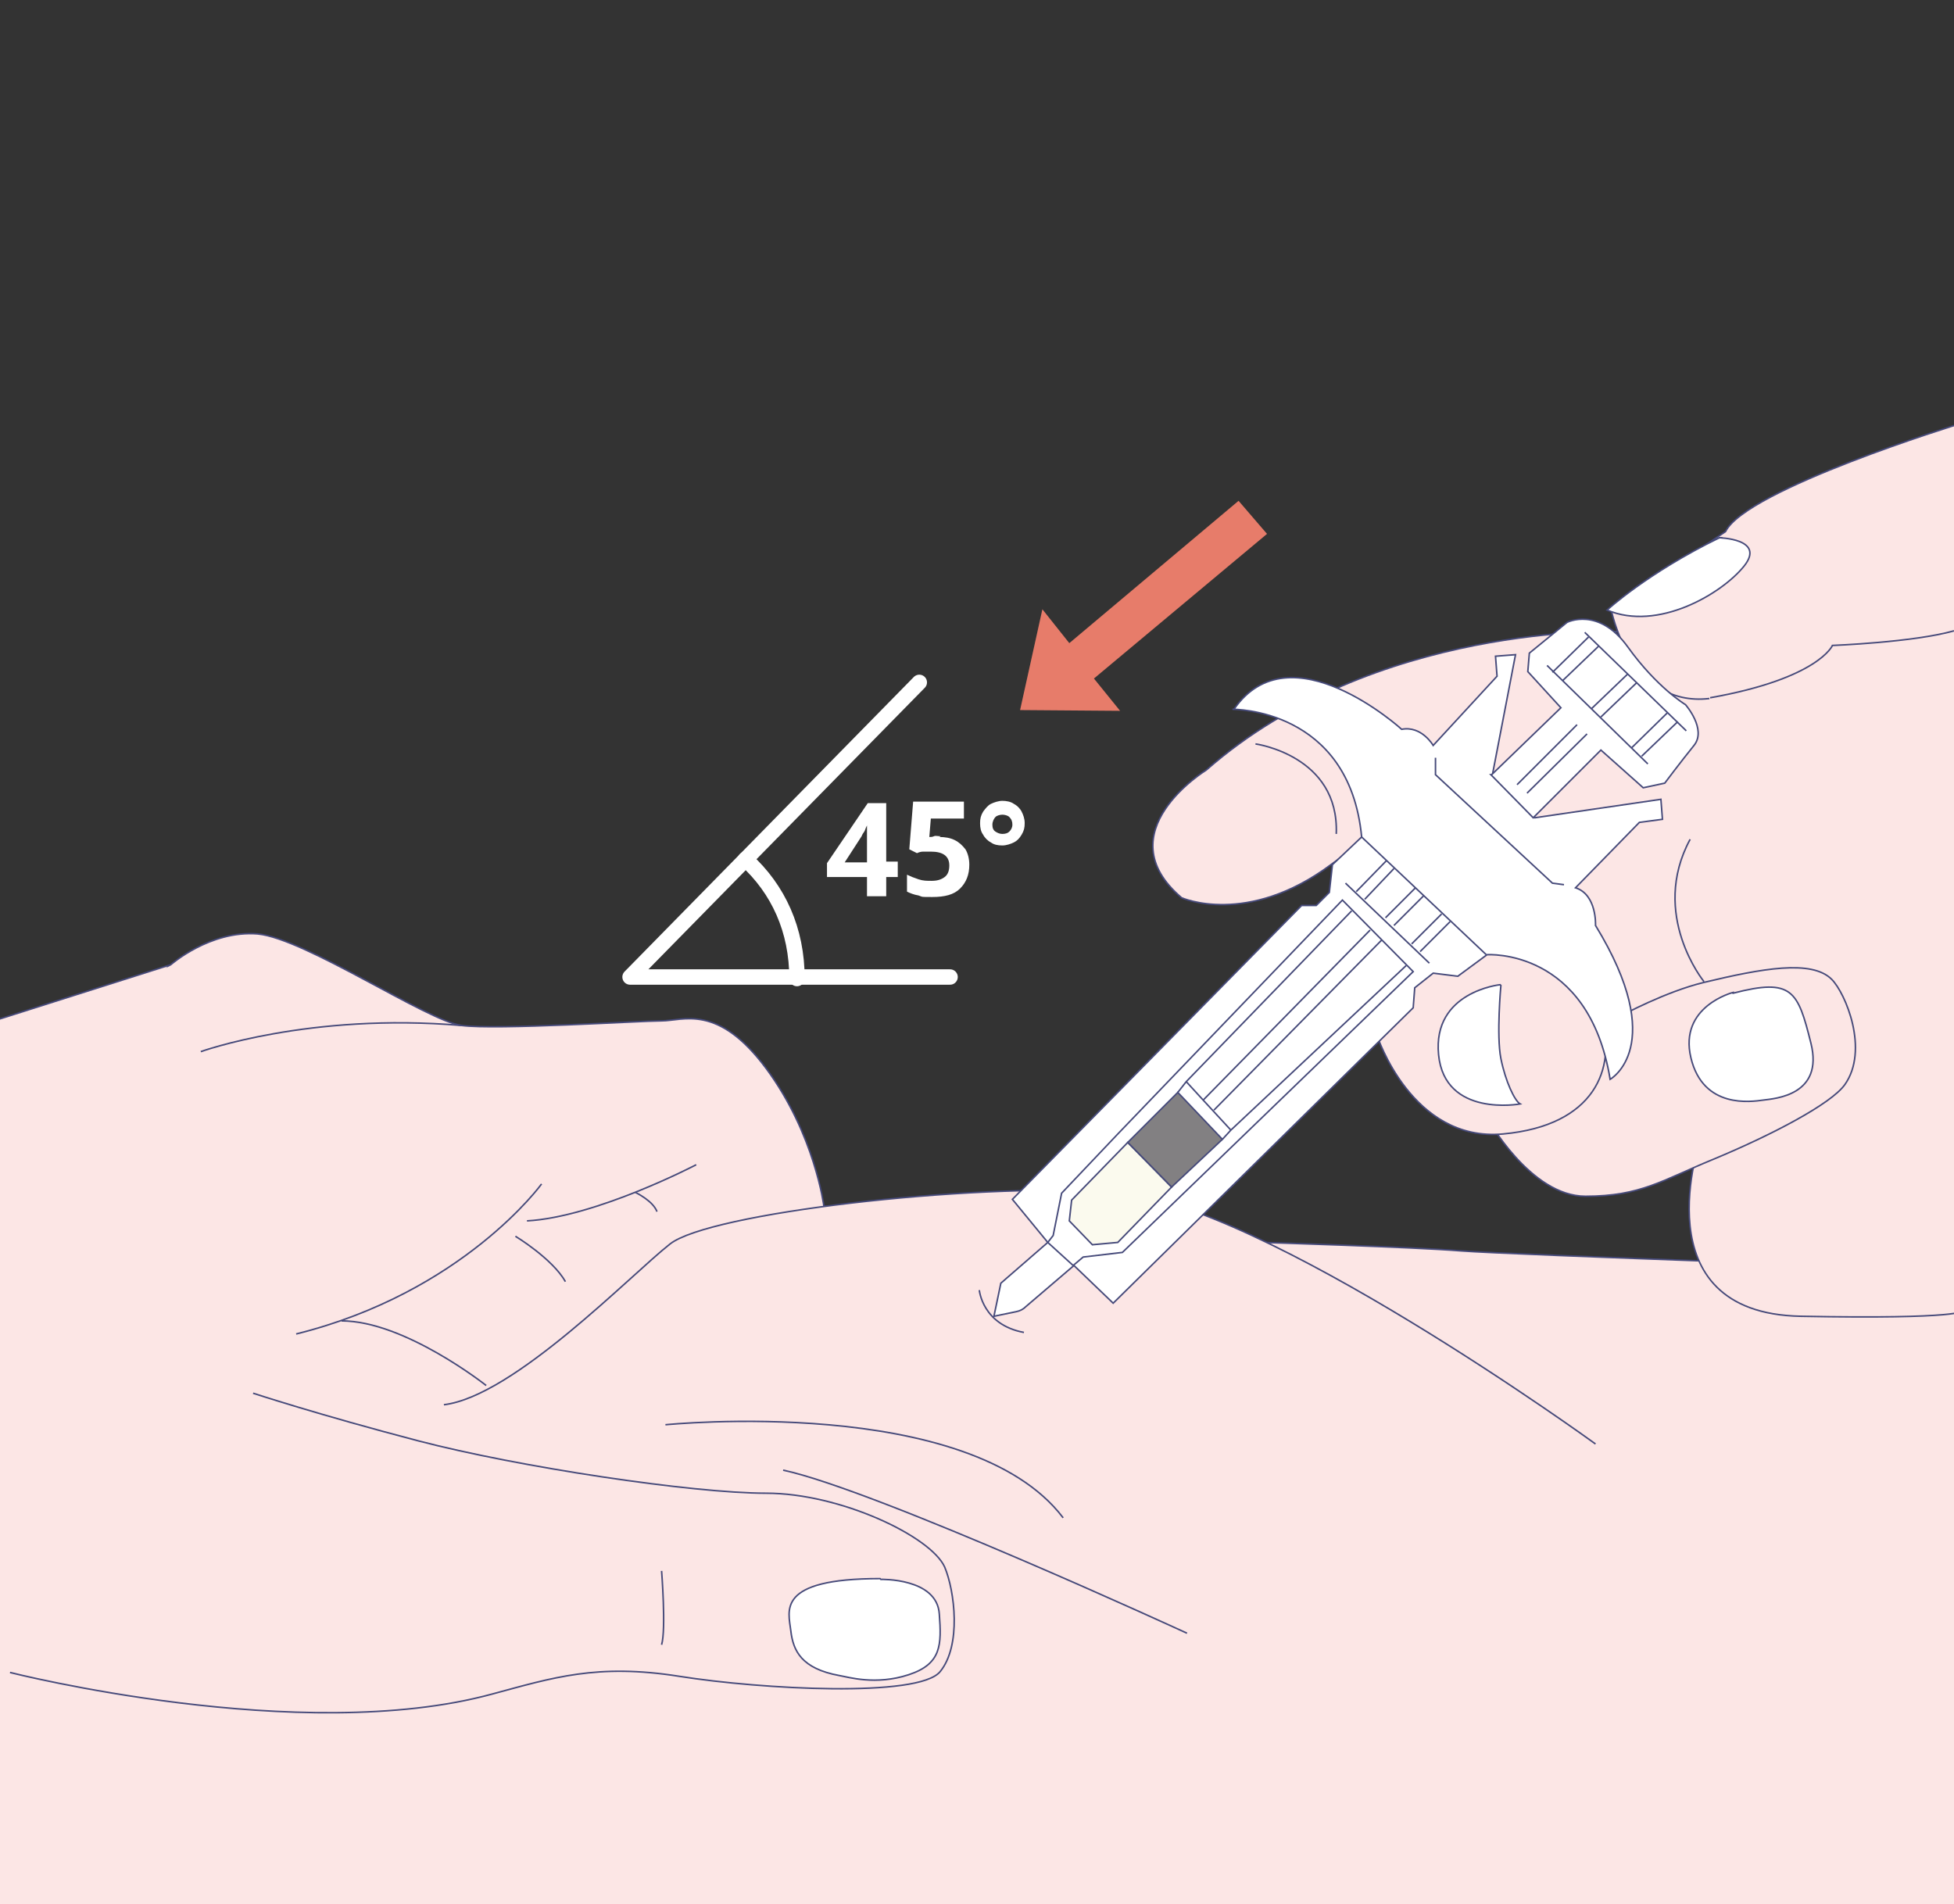 <?xml version="1.0" encoding="UTF-8"?>
<svg xmlns="http://www.w3.org/2000/svg" id="Layer_1" data-name="Layer 1" version="1.1" viewBox="0 0 254 247.5">
  <rect x="0" y="0" width="254" height="247.5" fill="#333333" stroke="none"/>
  <defs>
    <style>
      .cls-1 {
        fill: #828082;
      }

      .cls-1, .cls-2, .cls-3, .cls-4, .cls-5, .cls-6, .cls-7 {
        stroke: #464a7a;
        stroke-miterlimit: 10;
        stroke-width: .2px;
      }

      .cls-2, .cls-5 {
        fill: #fce6e5;
      }

      .cls-3, .cls-8 {
        fill: none;
      }

      .cls-8 {
        stroke: #fff;
        stroke-linecap: round;
        stroke-linejoin: round;
        stroke-width: 2px;
      }

      .cls-4 {
        fill: #fbfaee;
      }

      .cls-5, .cls-7 {
        fill-rule: evenodd;
      }

      .cls-9 {
        fill: #e77c6a;
      }

      .cls-9, .cls-10 {
        stroke-width: 0px;
      }

      .cls-6, .cls-7, .cls-10 {
        fill: #fff;
      }
    </style>
  </defs>
  <path class="cls-5" d="M22.2,125.4s5.1-4.5,11.3-4c6.2.6,22,11.3,26.5,11.9s23.2-.6,26-.6,7.3-2.3,13.6,6.2,7.5,17.9,7.5,17.9l57,4.7s19.6.6,25.8,1.1,65,2.5,65,2.5l-.2,82.8-255.6.4.4-115.7s22.7-7.2,22.7-7.2Z"></path>
  <path class="cls-3" d="M1.3,217.4s37.8,9.6,62.7,2.8c7.8-2.1,13.6-4,24.3-2.3s31.1,2.8,33.9-.6,1.9-10.5.6-13.6c-1.8-4-13.6-9.6-23.2-9.6s-32.2-3.4-45.2-6.8-21.5-6.2-21.5-6.2"></path>
  <path class="cls-5" d="M207.4,187.7s-43.5-31.6-62.7-32.8c-19.2-1.1-52.5,2.8-57.6,6.8s-20.3,19.8-29.4,20.9"></path>
  <path class="cls-3" d="M26.1,136.7s14.1-5.1,33.9-3.4"></path>
  <path class="cls-3" d="M90.5,151.4s-13,6.8-22,7.3"></path>
  <path class="cls-3" d="M70.4,153.9s-10.2,14.1-31.9,19.5"></path>
  <path class="cls-3" d="M63.2,180.1s-10.6-8.4-18.8-8.4"></path>
  <path class="cls-3" d="M67,160.7s4.8,2.9,6.5,5.9"></path>
  <path class="cls-3" d="M82.6,155s2.3,1.1,2.8,2.5"></path>
  <path class="cls-3" d="M86.5,185.2s39.5-4,51.7,12.1"></path>
  <path class="cls-3" d="M154.3,212.3s-40.4-18.6-52.5-21.2"></path>
  <path class="cls-7" d="M114.5,205.3s7.3-.2,7.6,4.5c.3,4,.3,6.5-4,7.9s-7.8.3-9,.1c-4.9-.9-6-3.2-6.3-5.8-.3-2.6-2-6.8,11.6-6.8h0Z"></path>
  <path class="cls-3" d="M86,204.2s.6,7.6,0,9.6"></path>
  <polygon class="cls-2" points="219.7 83.7 192.8 87.7 185.4 106.1 210.2 125.6 232.9 106.1 219.7 83.7"></polygon>
  <path class="cls-2" d="M205.5,125.9l15.6,22s-8.1,22.8,13,23.2,21-.7,21-.7l-.4-115.3s-27.7,8.5-30.4,14l-14.9,10s2.4,12.9,12.8,11.7"></path>
  <path class="cls-2" d="M210.2,82.1s-31.5-1.2-53.4,18c0,0-13.2,8.1-3.2,16.6,0,0,8.5,3.8,19.4-4.3s13.7-8.8,13.7-8.8"></path>
  <path class="cls-2" d="M193.3,145.3s5.6,10.2,12.8,10.2,10-2.1,16.6-4.8c7.7-3.2,15.3-7.2,17.1-9.7,3.2-4.5.1-11.9-1.7-13.7-2.6-2.6-9.1-1.4-16.6.4-5,1.2-10.7,4.3-10.7,4.3l-17.5,13.4h0Z"></path>
  <path class="cls-2" d="M179,134.6s4.5,13.9,16.4,12.8,14.7-8.5,12.8-15.1-13.2-9.8-15.1-9.4-9.2,3-9.2,3l-4.9,8.7Z"></path>
  <path class="cls-6" d="M195.1,128.1s-.6,6.5,0,9.5,1.8,5.5,2.5,5.9c0,0-9.8,1.8-10.6-6.4s8-9.1,8-9.1Z"></path>
  <path class="cls-6" d="M225.3,129s-7.1,1.8-5.5,8.5,7.9,5.7,9.4,5.5,7.9-.6,6.2-7.4-2.4-8.5-10.1-6.5Z"></path>
  <path class="cls-6" d="M223.4,69.9s6.2.1,3.3,3.7-11.2,8.5-17.8,5.7c0,0,5.2-4.8,14.6-9.4Z"></path>
  <path class="cls-6" d="M160.2,92.2s15.2-.2,16.8,16.6l-3.8,3.6-.4,3.6-1.7,1.7h-1.9l-37.6,38.2,4.6,5.6-6.1,5.3-.9,4.3,2.9-.6c.5-.1.9-.3,1.3-.7l6.2-5.3,5.1,4.9,39-38.4.2-2.6,2.4-1.9,3.2.4,3.8-2.8s13.2-.9,16,16.2c0,0,7.7-4.3-1.9-20,0,0,.2-4-2.6-4.9l8.3-8.5,3-.4-.2-2.6-16.4,2.4-5.5-5.6,3-15.6-2.6.2.2,2.6-8.3,9s-1.5-2.6-4.1-2.1c0,0-14.5-13.2-21.8-2.6h0Z"></path>
  <polygon class="cls-3" points="136.9 160.6 138 155.1 145.4 147.3 174.5 117 183.7 126.3 145.9 162.8 140.8 163.4 139.5 164.5 136.2 161.5 136.9 160.6"></polygon>
  <polygon class="cls-4" points="152.3 154.3 145.3 161.5 142 161.8 139 158.7 139.3 156 146.6 148.5 152.3 154.3"></polygon>
  <polygon class="cls-1" points="146.6 148.5 153.1 142 158.9 148.1 152.3 154.3 146.6 148.5"></polygon>
  <polyline class="cls-3" points="153.1 142 154.2 140.6 175.7 118.4"></polyline>
  <polyline class="cls-3" points="158.9 148.1 160 146.9 182.8 125.5"></polyline>
  <polyline class="cls-3" points="154.2 140.6 156.4 143 160 146.9"></polyline>
  <line class="cls-3" x1="178.1" y1="120.9" x2="156.4" y2="143"></line>
  <line class="cls-3" x1="179.6" y1="122.2" x2="157.8" y2="144.3"></line>
  <line class="cls-3" x1="174.9" y1="114.8" x2="185.8" y2="125.2"></line>
  <line class="cls-3" x1="177" y1="108.8" x2="193.2" y2="124.1"></line>
  <polyline class="cls-3" points="186.6 98.5 186.6 100.7 201.8 114.8 203.3 115"></polyline>
  <path class="cls-6" d="M193.9,100.7l9-8.7-4.3-4.7.2-2.4,4.9-4s4.1-2.1,7.9,3.2,7.5,7.5,7.5,7.5c0,0,2.8,3.2,1.1,5.3s-3.8,4.9-3.8,4.9l-2.8.6-5.5-4.9-8.8,8.8s-5.5-5.6-5.5-5.6Z"></path>
  <line class="cls-3" x1="206" y1="82.2" x2="219.2" y2="95"></line>
  <line class="cls-3" x1="201.1" y1="86.5" x2="214.2" y2="99.3"></line>
  <line class="cls-3" x1="212.8" y1="88.7" x2="208.1" y2="93.2"></line>
  <line class="cls-3" x1="211.6" y1="87.6" x2="206.9" y2="92.1"></line>
  <line class="cls-3" x1="207.8" y1="84" x2="203.1" y2="88.5"></line>
  <line class="cls-3" x1="206.5" y1="82.8" x2="201.8" y2="87.4"></line>
  <line class="cls-3" x1="216.8" y1="92.6" x2="212.1" y2="97.2"></line>
  <line class="cls-3" x1="181.2" y1="112.9" x2="177.4" y2="116.9"></line>
  <line class="cls-3" x1="180.2" y1="111.9" x2="176.3" y2="115.9"></line>
  <line class="cls-3" x1="185.1" y1="116.4" x2="181.2" y2="120.3"></line>
  <line class="cls-3" x1="184" y1="115.4" x2="180.1" y2="119.3"></line>
  <line class="cls-3" x1="188.5" y1="119.8" x2="184.6" y2="123.7"></line>
  <line class="cls-3" x1="187.4" y1="118.8" x2="183.5" y2="122.7"></line>
  <line class="cls-3" x1="218.1" y1="93.8" x2="213.4" y2="98.3"></line>
  <path class="cls-3" d="M163.2,96.7s10.9,1.5,10.5,11.7"></path>
  <path class="cls-3" d="M221.5,127.6s-7.1-8.7-1.8-18.5"></path>
  <path class="cls-3" d="M222.3,90.7c14.1-2.5,15.9-6.8,15.9-6.8,0,0,10.5-.4,15.8-1.9"></path>
  <path class="cls-3" d="M127.3,167.7s.4,4.5,5.8,5.5"></path>
  <line class="cls-3" x1="206.3" y1="95.4" x2="198.5" y2="103.1"></line>
  <line class="cls-3" x1="205" y1="94.2" x2="197.2" y2="102"></line>
  <polygon class="cls-9" points="145.6 92.4 142.2 88.2 164.7 69.4 161 65.1 139 83.6 135.5 79.2 132.6 92.3 145.6 92.4"></polygon>
  <polyline class="cls-8" points="123.5 127 81.9 127 119.5 88.7"></polyline>
  <path class="cls-10" d="M116.7,114h-1.5v2.5h-2.5v-2.5h-5.2v-1.8l5.3-7.8h2.4v7.6h1.5s0,2,0,2ZM112.7,112v-2.1c0-.3,0-.6,0-1s0-.7,0-1,0-.5,0-.6h0c-.1.2-.2.4-.3.7-.1.2-.3.4-.4.7l-2.2,3.4h2.9Z"></path>
  <path class="cls-10" d="M122.1,108.8c.7,0,1.4.1,2,.4.6.3,1,.7,1.4,1.2.3.5.5,1.2.5,2,0,1.3-.4,2.3-1.2,3.1-.8.8-2,1.1-3.6,1.1s-1.2,0-1.8-.2c-.6-.1-1.1-.3-1.5-.5v-2.2c.4.2.9.4,1.5.6.6.2,1.1.2,1.7.2.8,0,1.3-.2,1.7-.5.4-.3.6-.8.6-1.5,0-1.2-.8-1.8-2.4-1.8s-.6,0-1,0c-.3,0-.6.1-.8.2l-1-.5.5-6.2h6.6v2.2h-4.3l-.2,2.4c.2,0,.4,0,.6-.1s.5,0,.9,0h0Z"></path>
  <path class="cls-10" d="M130.3,109.9c-.6,0-1.1-.1-1.5-.4-.4-.2-.8-.6-1-1-.3-.4-.4-.9-.4-1.5s.1-1,.4-1.5c.3-.4.6-.8,1-1,.4-.2,1-.4,1.5-.4s1.1.1,1.5.4c.4.2.8.6,1,1,.2.4.4.9.4,1.5s-.1,1-.4,1.5-.6.8-1,1c-.4.2-1,.4-1.5.4ZM130.3,108.4c.4,0,.7-.1.9-.3.2-.2.4-.5.4-.9s-.1-.7-.4-1c-.2-.2-.6-.3-.9-.3s-.7.1-.9.3c-.2.2-.4.6-.4,1s.1.7.4.9.6.3.9.3Z"></path>
  <path class="cls-8" d="M103.6,127.2c0-6.3-2.4-11.6-6.7-15.5"></path>
</svg>
